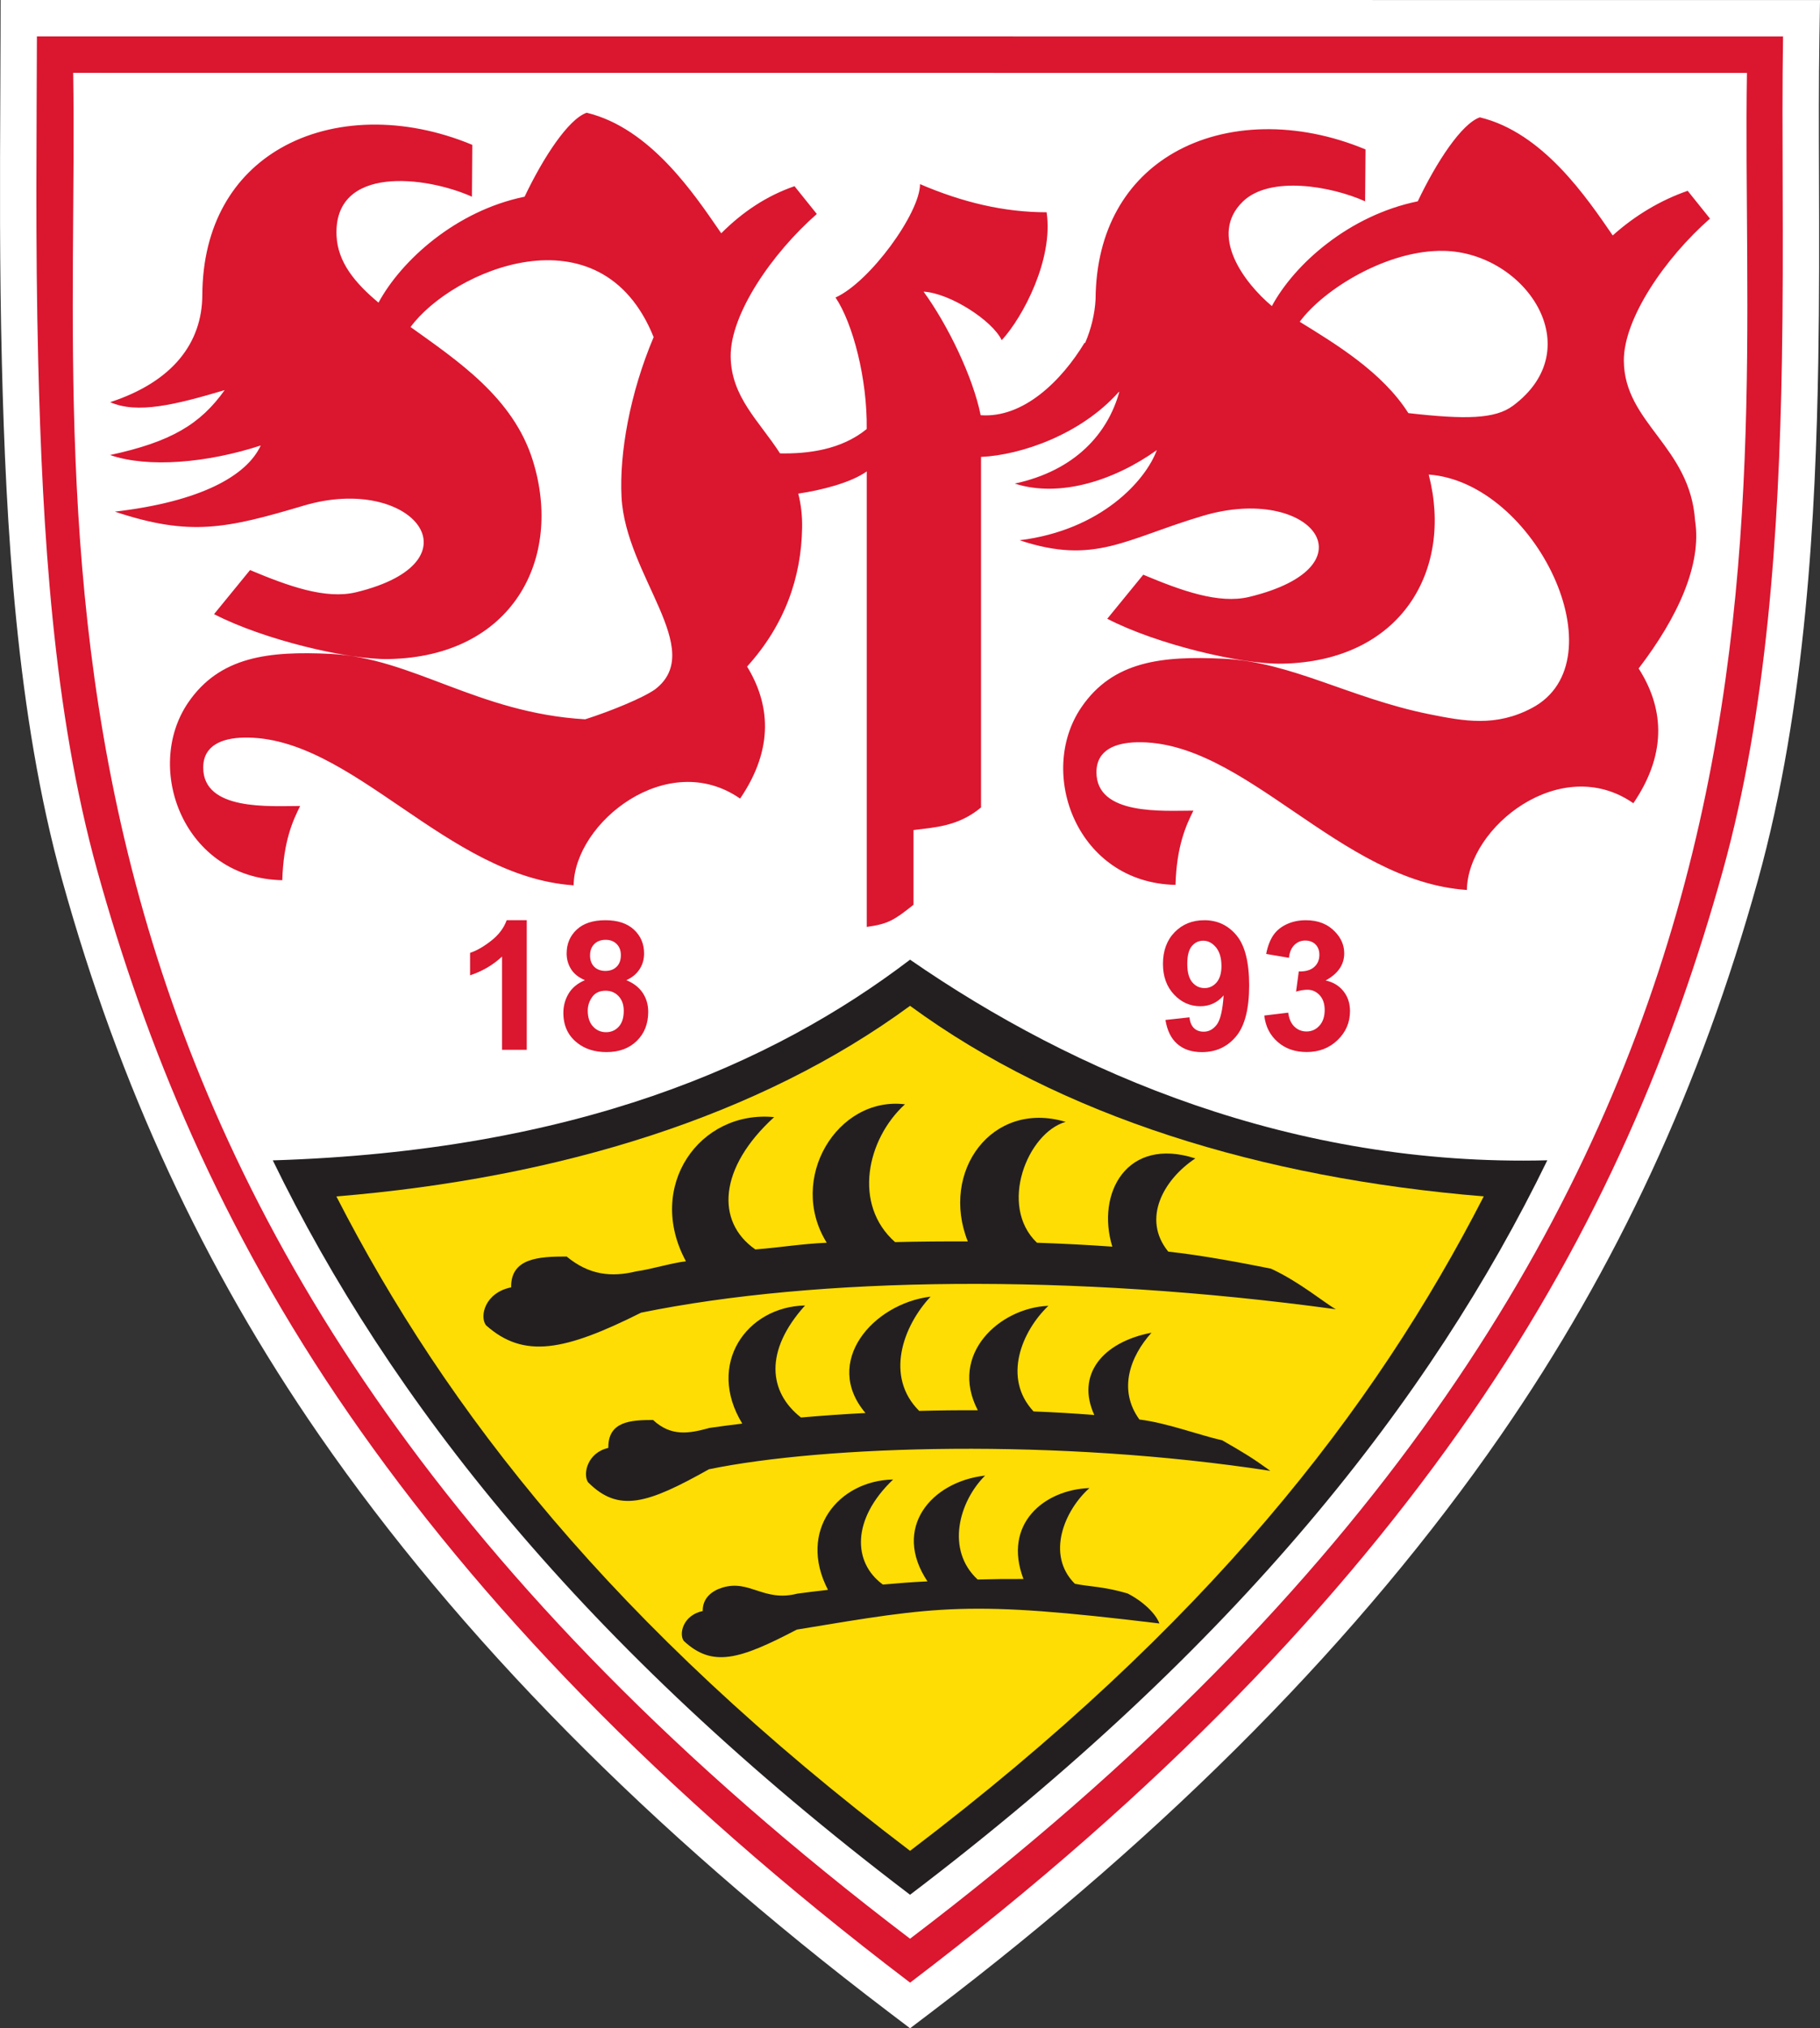 <?xml version="1.0" encoding="UTF-8"?>
<svg id="svg1" xmlns="http://www.w3.org/2000/svg" viewBox="0 0 99.046 110.353">
  <rect x="0" y="0" width="99.046" height="110.353" fill="#333333" stroke="none"/>
  <defs>
    <style>
      .cls-1 {
        fill: #231f20;
      }

      .cls-2 {
        fill: #fddd04;
      }

      .cls-3 {
        fill: #db162f;
      }

      .cls-4 {
        fill: #fff;
      }
    </style>
  </defs>
  <g id="g1">
    <g id="group-R5">
      <path id="path2" class="cls-4" d="M.033,0l-.004,1.975c-.002,1.083-.007,2.197-.013,3.338C-.004,9.638-.027,14.539.101,19.724c.22,8.87.782,19.155,3.286,28.174,3.109,11.197,7.685,21.072,13.988,30.188,7.581,10.964,17.996,21.515,30.954,31.358l1.198.909,1.197-.909c12.956-9.841,23.371-20.392,30.953-31.358,6.304-9.116,10.879-18.991,13.989-30.188,2.641-9.514,3.143-20.062,3.286-28.189.061-3.505.051-6.805.041-9.996-.009-2.718-.017-5.285.022-7.699l.032-2.011-2.012-.001-95.026-.003H.033"/>
      <path id="path3" class="cls-3" d="M49.526,107.868c-13.743-10.44-23.542-20.811-30.523-30.908-7.065-10.218-11.099-20.193-13.709-29.591-2.408-8.674-2.986-18.498-3.214-27.694-.16-6.499-.083-12.45-.071-17.695h0l95.026.004h0c-.084,5.246.052,11.193-.062,17.692-.161,9.197-.806,19.02-3.214,27.694-2.609,9.398-6.644,19.373-13.709,29.592-6.981,10.097-16.779,20.469-30.522,30.908h0"/>
      <path id="path4" class="cls-4" d="M3.983,3.963c.404,25.144-5.369,62.843,45.543,101.517C100.438,66.81,94.666,29.112,95.07,3.968h0l-91.086-.005h0"/>
      <path id="path5" class="cls-3" d="M28.666,57.117h-1.345v-5.073c-.492.46-1.072.8-1.739,1.02h0v-1.222h0c.351-.115.732-.333,1.144-.654.412-.321.695-.695.849-1.123h1.091s0,7.052,0,7.052ZM31.832,53.327c-.348-.147-.601-.348-.759-.606-.158-.257-.236-.538-.236-.844,0-.524.182-.957.548-1.299.366-.342.885-.512,1.56-.512.667,0,1.185.171,1.554.512.369.342.553.774.553,1.299,0,.325-.085.616-.255.87-.169.254-.407.447-.713.581.39.157.685.386.889.685.202.301.304.646.304,1.038,0,.648-.207,1.176-.621,1.581-.413.406-.964.61-1.65.61-.639,0-1.17-.168-1.594-.504-.502-.396-.753-.938-.753-1.629,0-.38.094-.728.283-1.046.188-.317.485-.562.89-.736ZM32.111,51.972c0,.268.076.477.227.627.152.15.355.226.607.226.255,0,.46-.076.613-.228.154-.151.23-.361.23-.63,0-.253-.076-.455-.228-.605-.151-.153-.352-.229-.601-.229-.259,0-.465.078-.618.231-.154.153-.229.356-.229.608ZM31.985,54.98c0,.37.096.66.286.867.19.207.426.312.712.312.277,0,.508-.101.689-.299.183-.201.273-.488.273-.865,0-.33-.093-.594-.278-.793-.185-.2-.419-.299-.704-.299-.329,0-.574.112-.735.339-.161.227-.242.473-.242.739h0ZM63.425,55.493l1.304-.143h0c.031.265.115.461.249.589.133.128.312.192.532.192.277,0,.513-.128.708-.383.194-.256.319-.786.373-1.59-.339.392-.762.588-1.27.588-.552,0-1.029-.211-1.43-.638-.402-.427-.602-.982-.602-1.666,0-.711.211-1.286.634-1.722.424-.435.963-.654,1.618-.654.713,0,1.296.276,1.754.827.456.551.685,1.457.685,2.719,0,1.283-.239,2.21-.714,2.778-.476.569-1.095.854-1.859.854-.548,0-.992-.147-1.33-.439-.34-.292-.557-.728-.653-1.31ZM66.472,52.552c0-.434-.101-.772-.299-1.012-.2-.239-.43-.359-.693-.359-.249,0-.456.099-.62.294-.165.198-.247.519-.247.965,0,.454.089.787.269 1.0.179.212.402.319.671.319.258,0,.476-.103.654-.306.176-.205.266-.506.266-.901ZM68.804,55.252l1.302-.156h0c.043.331.153.585.337.761.181.175.402.262.66.262.277,0,.512-.104.702-.315.19-.211.285-.496.285-.854,0-.338-.091-.605-.273-.804-.183-.198-.405-.297-.666-.297-.172,0-.379.033-.618.101h0l.148-1.097h0c.364.01.641-.069.833-.237.192-.168.287-.39.287-.668,0-.237-.069-.424-.21-.565-.14-.14-.328-.211-.56-.211-.229,0-.426.079-.589.24-.163.16-.263.392-.297.699h0l-1.24-.211h0c.085-.424.216-.764.39-1.018.174-.254.417-.453.728-.598.311-.146.66-.218,1.046-.218.663,0,1.192.211,1.591.633.33.344.494.735.494,1.169,0,.615-.337,1.108-1.012,1.476.403.086.725.279.967.58.24.299.359.662.359,1.086,0,.617-.224,1.142-.674,1.576-.45.435-1.012.652-1.682.652-.635,0-1.162-.183-1.58-.55-.419-.366-.662-.843-.729-1.435h0"/>
      <path id="path6" class="cls-3" d="M76.644,22.476c-1.412-2.228-3.954-3.761-5.912-4.969,1.303-1.775,4.788-3.931,7.862-3.858,4.416.104,7.957,5.297,3.74,8.429-.971.72-2.57.753-5.69.398ZM74.315,8.131c-3.694-1.541-7.596-1.457-10.45.191-2.518,1.454-4.22,4.125-4.243,7.969-.044.79-.236,1.601-.574,2.382h0l-.022-.03h0c-1.247,2.062-3.326,4.122-5.658,3.946-.416-2.078-1.788-4.913-3.106-6.721,1.419.074,3.747,1.567,4.252,2.642,1.165-1.266,2.825-4.415,2.443-6.961-2.317,0-4.57-.538-6.888-1.531,0,1.559-2.717,5.319-4.599,6.169.943,1.397,1.736,4.435,1.697,7.155-1.395,1.143-3.234,1.354-4.717,1.325-1.135-1.764-2.665-3.066-2.686-5.28-.021-2.297,2.246-5.603,4.688-7.745h0l-1.214-1.512h0c-1.526.527-2.833,1.406-3.987,2.561l-.062-.088h0c-1.393-2.018-3.788-5.635-7.261-6.469-.996.343-2.362,2.431-3.379,4.568-3.742.766-6.715,3.475-7.95,5.764-1.29-1.078-2.216-2.203-2.283-3.631-.183-3.886,4.885-3.249,7.368-2.133h0l.02-2.821h0c-3.694-1.541-7.596-1.457-10.45.191-2.518,1.454-4.221,4.125-4.243,7.969-.007,2.622-1.619,4.73-5.015,5.84,1.478.648,3.513.152,6.23-.656-1.324,1.859-2.922,2.817-6.236,3.531,2.072.715,5.285.431,8.199-.518-.754,1.639-3.251,3.053-7.937,3.599,4.092,1.363,6.068.922,10.283-.329,5.897-1.752,9.726,3.049,2.847,4.714-1.67.405-3.714-.344-5.774-1.206h0l-1.958,2.397h0c2.691,1.396,7.31,2.486,9.505,2.444,6.736-.128,9.517-5.455,7.838-10.814-1.069-3.414-4.091-5.415-6.649-7.251,2.251-3.067,10.348-6.598,13.228.55-1.29,3.05-1.871,6.308-1.747,8.704.222,4.293,4.636,8.301,1.828,10.458-.683.482-2.454,1.2-3.805,1.631-5.856-.343-9.399-3.347-13.873-3.56-3.352-.159-6.019.136-7.737,2.655-2.436,3.574-.234,9.554,5.125,9.659.059-2.124.582-3.259.973-4.038-1.647,0-5.28.28-5.276-2.093.002-1.209,1.03-1.601,2.198-1.627,5.874-.132,11.025,7.571,17.96,8.036.047-3.433,5.123-7.458,9.06-4.718,1.899-2.787,1.583-5.214.38-7.184,2.046-2.262,2.953-4.838,2.995-7.568.011-.683-.069-1.289-.211-1.841,1.267-.185,2.871-.596,3.728-1.208h0v24.783h0c1.153-.16,1.482-.357,2.544-1.206h0v-4.065h0c1.165-.146,2.448-.201,3.675-1.229h0v-19.072h0c2.178-.098,5.436-1.22,7.49-3.528.011-.003.024-.007.035-.01-.619,2.242-2.374,4.274-5.688,4.989,2.463.791,5.441-.183,7.729-1.821-.597,1.639-3.017,4.357-7.467,4.904,4.092,1.363,5.754-.075,9.97-1.327,5.898-1.751,9.413,2.742,2.533,4.408-1.67.405-3.714-.344-5.774-1.206h0l-1.958,2.397h0c2.691,1.396,7.311,2.486,9.506,2.444,6.517-.123,9.331-5.114,7.987-10.29,5.806.418,10.466,10.151,5.609,12.706-1.962,1.032-3.663.72-5.606.327-4.288-.869-7.489-2.84-11.169-3.014-3.353-.16-6.02.127-7.737,2.645-2.436,3.574-.235,9.554,5.124,9.66.06-2.126.583-3.259.974-4.039-1.647,0-5.281.28-5.276-2.093.002-1.21,1.029-1.601,2.199-1.627,5.873-.132,11.025,7.571,17.96,8.036.046-3.432,5.123-7.458,9.06-4.719,1.946-2.857,1.565-5.336.287-7.332,2.132-2.785,3.445-5.648,3.072-8.044-.278-4.048-3.845-5.298-3.877-8.687-.021-2.297,2.246-5.603,4.688-7.745h0l-1.214-1.512h0c-1.477.51-2.877,1.349-4.079,2.428-1.397-2.026-3.783-5.598-7.231-6.425-.996.343-2.361,2.431-3.379,4.568-3.741.767-6.704,3.41-7.94,5.7-1.503-1.257-3.472-3.868-1.569-5.696,1.465-1.408,4.781-.84,6.643-.003h0l.022-2.822h0"/>
      <path id="path7" class="cls-1" d="M49.526,103.088c-17.827-13.54-28.361-26.955-34.68-39.956,16.412-.508,27.17-5.2,34.68-10.919,8.963,6.199,20.858,11.269,34.68,10.915-6.319,13.001-16.853,26.417-34.68,39.96h0"/>
      <path id="path8" class="cls-2" d="M49.526,100.698c-16.154-12.267-25.244-23.95-31.22-35.604,12.139-1,23.032-4.362,31.22-10.37,8.189,6.006,19.082,9.368,31.221,10.368-5.977,11.655-15.067,23.337-31.221,35.607h0"/>
      <path id="path9" class="cls-1" d="M34.647,69.166c.724-.093,1.931-.46,2.683-.542-2.213-4.082.75-8.239,4.798-7.844-3.007,2.74-3.204,5.678-1.022,7.198,1.431-.112,2.418-.296,3.886-.365-2.166-3.477.583-7.98,4.256-7.531-2.072,1.89-2.852,5.449-.538,7.497,1.325-.031,2.647-.043,3.958-.036-1.512-3.798,1.305-7.705,5.325-6.505-2.074.59-3.67,4.566-1.56,6.576,1.399.047,2.771.118,4.1.213-.887-2.906.786-6.006,4.518-4.8-1.726,1.143-2.931,3.285-1.473,5.071,1.843.198,4.033.614,5.592.927,1.552.717,2.919,1.868,3.528,2.208-14.418-1.972-28.267-1.761-37.807.185-4.147,2.074-6.375,2.534-8.447.682-.355-.488-.054-1.77,1.373-2.059-.029-1.597,1.512-1.677,3.019-1.677,1.227,1.012,2.437,1.139,3.81.802ZM38.61,77.689c.583-.084,1.179-.163,1.785-.235-1.972-3.229.229-6.36,3.417-6.428-2.238,2.483-1.98,4.719-.222,6.096,1.153-.101,2.328-.183,3.51-.245-2.35-2.767.399-5.948,3.543-6.331-1.519,1.627-2.486,4.359-.621,6.216,1.068-.028,2.135-.04,3.191-.034-1.593-3.064,1.204-5.58,3.84-5.682-1.446,1.383-2.506,3.926-.805,5.746,1.128.044,2.234.107,3.306.195-.996-2.164.406-3.957,3.112-4.479-1.164,1.29-1.833,3.106-.658,4.724,1.486.179,3.252.849,4.509,1.132,1.247.719,1.619.943,2.617,1.661-11.623-1.787-24.268-1.381-30.553-.087-3.343,1.878-4.912,2.38-6.582.703-.286-.442-.042-1.604,1.107-1.865-.024-1.448,1.219-1.519,2.434-1.519.988.917,1.963.738,3.071.432h0ZM43.39,86.705c.545-.073,1.103-.142,1.669-.206-1.668-3.219.565-5.945,3.546-6.004-2.267,2.162-2.202,4.518-.558,5.716,1.078-.088,1.32-.119,2.426-.173-1.934-2.9.198-5.424,3.137-5.756-1.421,1.416-2.15,4.04-.406,5.655.998-.024,1.506-.033,2.494-.028-1.14-2.996,1.125-4.859,3.59-4.948-1.351,1.204-2.383,3.622-.793,5.207.769.159,1.573.144,2.867.526.846.43,1.534,1.097,1.734,1.634-10.446-1.267-11.996-.946-19.734.334-3.126,1.636-4.592,2.073-6.154.612-.268-.384-.04-1.396,1.035-1.623-.013-.709.504-1.103,1.075-1.276,1.483-.451,2.245.798,4.073.33h0"/>
    </g>
  </g>
</svg>